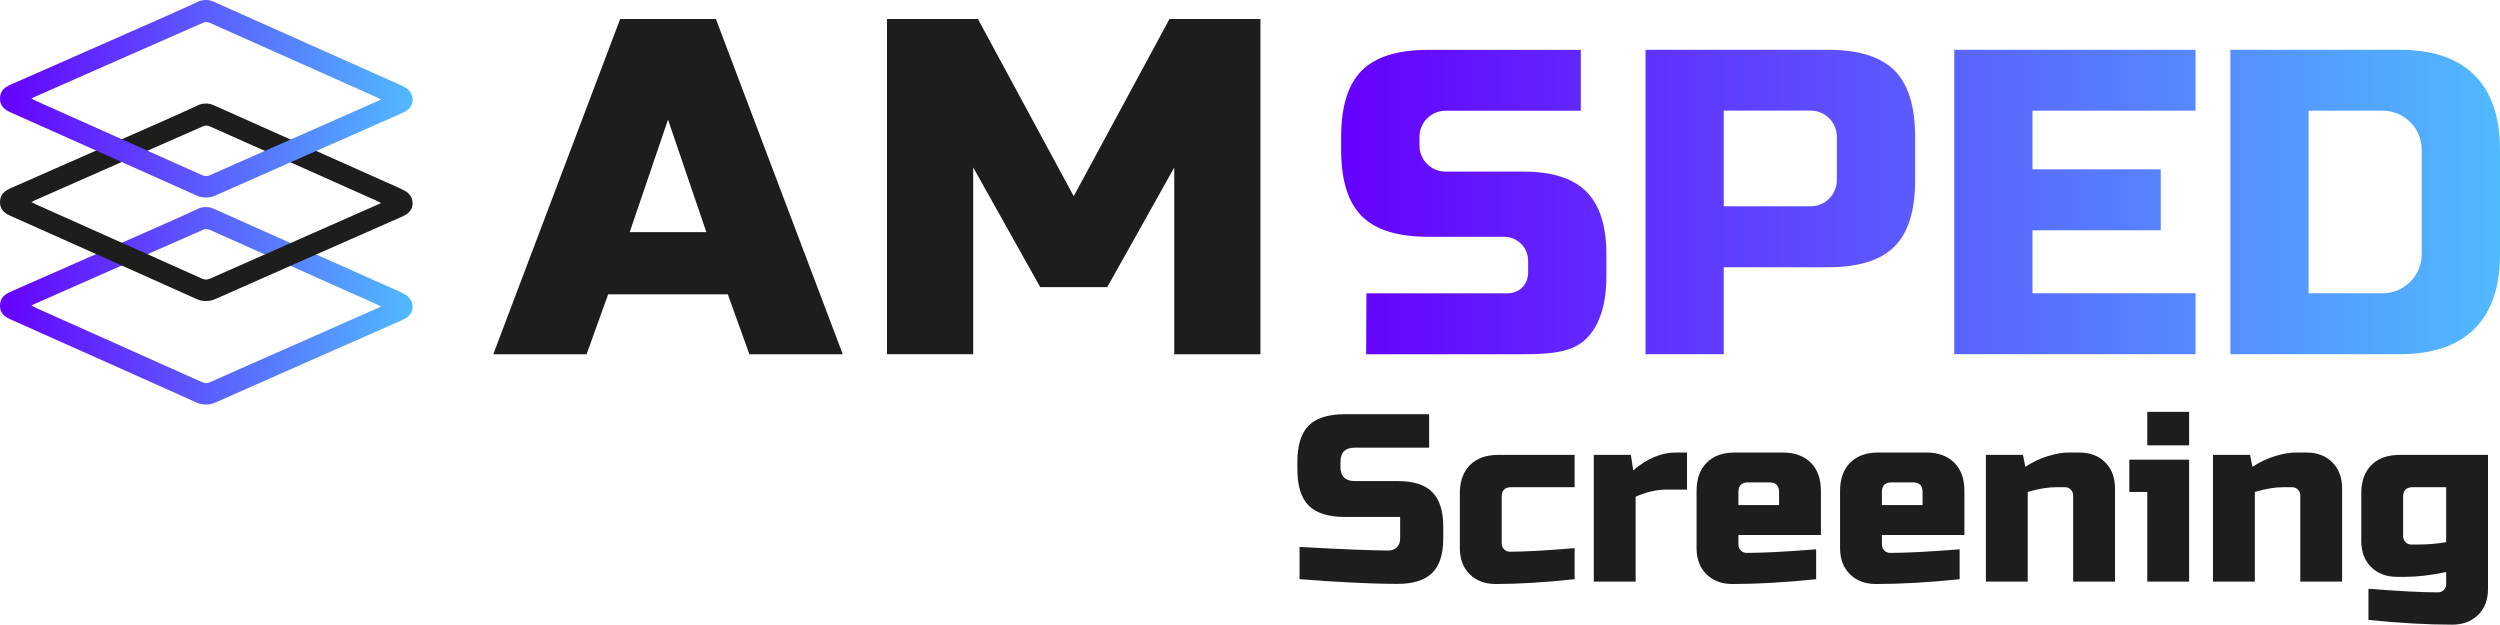 <svg xmlns="http://www.w3.org/2000/svg" xmlns:xlink="http://www.w3.org/1999/xlink" id="Livello_2" data-name="Livello 2" viewBox="0 0 377.01 94.2"><defs><style>      .cls-1 {        fill: url(#Sfumatura_Sfondo_Bianco_);      }      .cls-1, .cls-2, .cls-3, .cls-4 {        stroke-width: 0px;      }      .cls-2 {        fill: url(#Sfumatura_senza_nome_116);      }      .cls-3 {        fill: #1d1d1b;      }      .cls-4 {        fill: url(#Sfumatura_Sfondo_Bianco_-2);      }    </style><linearGradient id="Sfumatura_Sfondo_Bianco_" data-name="Sfumatura (Sfondo Bianco)" x1="0" y1="46.11" x2="62.24" y2="46.11" gradientUnits="userSpaceOnUse"><stop offset="0" stop-color="#60f"></stop><stop offset="1" stop-color="#50baff"></stop></linearGradient><linearGradient id="Sfumatura_Sfondo_Bianco_-2" data-name="Sfumatura (Sfondo Bianco)" y1="14.89" y2="14.89" xlink:href="#Sfumatura_Sfondo_Bianco_"></linearGradient><linearGradient id="Sfumatura_senza_nome_116" data-name="Sfumatura senza nome 116" x1="202.25" y1="30.46" x2="377.01" y2="30.46" gradientUnits="userSpaceOnUse"><stop offset="0" stop-color="#60f"></stop><stop offset="1" stop-color="#50baff"></stop></linearGradient></defs><g id="Layer_1" data-name="Layer 1"><g><g><path class="cls-1" d="m29.85,31.48c.76-.34,1.62-.35,2.38,0,4.24,1.89,18.72,8.35,26.27,11.72.9.4,1.83.77,2.68,1.26s1.28,1.57.92,2.5c-.31.81-1.04,1.13-1.74,1.44-9.3,4.1-18.6,8.19-27.89,12.31-.9.4-1.92.4-2.82,0-7.16-3.23-14.34-6.41-21.51-9.62-2.22-.99-4.44-1.97-6.65-2.97-1.14-.51-1.59-1.24-1.47-2.33.11-.97.78-1.44,1.59-1.8,7.52-3.31,15.03-6.62,22.55-9.93,1.46-.64,4.15-1.86,5.7-2.57Zm26.98,14.42c-8.39-3.75-16.78-7.5-25.18-11.23-.28-.12-.69-.17-.95-.05-8.5,3.72-16.98,7.47-25.47,11.21-.14.06-.27.13-.49.25.28.14.49.26.7.36,8.33,3.72,16.67,7.44,24.99,11.17.43.19.78.23,1.22.03,8.4-3.72,16.81-7.43,25.22-11.14.17-.08.34-.16.6-.28-.27-.13-.46-.22-.65-.31Z"></path><path class="cls-3" d="m177.09,25.25l-10.11,18.05h-10.11l-10.11-18.05v28.16h-13V2.87h13.72l14.44,26.72,14.44-26.72h13.72v50.55h-13v-28.16Z"></path><path class="cls-3" d="m88.47,53.42h-14.08L93.52,2.87h14.44l19.13,50.55h-14.08l-3.25-9.03h-18.05l-3.25,9.03Zm6.5-18.41h11.55l-5.78-16.97-5.78,16.97Z"></path><path class="cls-3" d="m29.85,15.87c.76-.34,1.62-.35,2.38,0,4.24,1.89,18.72,8.35,26.27,11.72.9.4,1.83.77,2.68,1.26s1.28,1.57.92,2.5c-.31.81-1.04,1.13-1.74,1.44-9.3,4.1-18.6,8.19-27.89,12.31-.9.4-1.92.4-2.82,0-7.16-3.23-14.34-6.41-21.51-9.62-2.22-.99-4.44-1.97-6.65-2.97-1.14-.51-1.59-1.24-1.47-2.33.11-.97.78-1.44,1.59-1.8,7.52-3.31,15.03-6.62,22.55-9.93,1.46-.64,4.15-1.86,5.7-2.57Zm26.98,14.42c-8.39-3.75-16.78-7.5-25.18-11.23-.28-.12-.69-.17-.95-.05-8.5,3.72-16.98,7.47-25.47,11.21-.14.06-.27.13-.49.25.28.14.49.26.7.36,8.33,3.72,16.67,7.44,24.99,11.17.43.19.78.23,1.22.03,8.4-3.72,16.81-7.43,25.22-11.14.17-.08.34-.16.6-.28-.27-.13-.46-.22-.65-.31Z"></path><path class="cls-4" d="m29.85.26c.76-.34,1.62-.35,2.38,0,4.24,1.89,18.72,8.35,26.27,11.72.9.4,1.83.77,2.68,1.26s1.28,1.57.92,2.5c-.31.81-1.04,1.13-1.74,1.44-9.3,4.1-18.6,8.19-27.89,12.31-.9.4-1.92.4-2.82,0-7.16-3.23-14.34-6.41-21.51-9.62-2.22-.99-4.44-1.97-6.65-2.97C.35,16.38-.1,15.65.02,14.56c.11-.97.78-1.44,1.59-1.8,7.52-3.31,15.03-6.62,22.55-9.93,1.46-.64,4.15-1.86,5.7-2.57Zm26.98,14.42c-8.39-3.75-16.78-7.5-25.18-11.23-.28-.12-.69-.17-.95-.05-8.5,3.72-16.98,7.47-25.47,11.21-.14.06-.27.13-.49.25.28.14.49.26.7.36,8.33,3.72,16.67,7.44,24.99,11.17.43.19.78.23,1.22.03,8.4-3.72,16.81-7.43,25.22-11.14.17-.08.34-.16.6-.28-.27-.13-.46-.22-.65-.31Z"></path><path class="cls-2" d="m206.06,44.24s16.87,0,21.11,0c1.01,0,1.8-.29,2.39-.89.59-.59.89-1.39.89-2.39v-1.63c0-2-1.62-3.62-3.62-3.62h-11.46c-4.59,0-7.92-1.04-10-3.11-2.08-2.08-3.12-5.41-3.12-10v-1.97c0-4.59,1.04-7.92,3.12-10,2.08-2.08,5.41-3.11,10-3.11h23.02v9.18h-20.39c-2.17,0-3.94,1.76-3.94,3.94v1.31c0,2.17,1.76,3.93,3.93,3.93h11.8c4.29,0,7.43,1.01,9.44,3.02,2.01,2.01,3.02,5.16,3.02,9.44v3.28c0,4.29-1.01,7.43-3.02,9.44-2.01,2.01-5.14,2.36-9.43,2.36h-23.78l.04-9.18ZM248.15,7.51h27.54c4.59,0,7.92,1.04,10,3.11,2.08,2.08,3.12,5.41,3.12,10v6.56c0,4.59-1.04,7.92-3.12,10-2.08,2.08-5.41,3.12-10,3.12h-15.74v13.11h-11.8V7.51Zm28.85,13.11c0-2.17-1.76-3.94-3.94-3.94h-13.11v14.43h13.11c2.17,0,3.94-1.76,3.94-3.94v-6.56Zm54.1,32.79h-36.39V7.51h36.39v9.18h-24.59v8.85h19.34v9.18h-19.34v9.51h24.59v9.18Zm30.82-45.9c4.94,0,8.69,1.28,11.25,3.83,2.56,2.56,3.84,6.31,3.84,11.25v15.74c0,4.94-1.28,8.69-3.84,11.24-2.56,2.56-6.31,3.84-11.25,3.84h-25.57V7.51h25.57Zm3.28,15.08c0-3.26-2.64-5.9-5.9-5.9h-11.15v27.54h11.15c3.26,0,5.9-2.64,5.9-5.9v-15.74Z"></path></g><g><path class="cls-3" d="m195.96,82.48c6.59.36,11.05.54,13.38.54.55,0,.99-.16,1.32-.49.32-.33.49-.76.49-1.32v-3.25h-8.29c-2.52,0-4.36-.57-5.5-1.71-1.14-1.14-1.71-2.97-1.71-5.5v-1.08c0-2.52.57-4.36,1.71-5.5,1.14-1.14,2.97-1.71,5.5-1.71h12.66v5.05h-11.21c-1.44,0-2.16.72-2.16,2.16v.72c0,1.44.72,2.16,2.16,2.16h6.49c2.36,0,4.09.55,5.19,1.66s1.66,2.84,1.66,5.19v1.8c0,2.36-.55,4.09-1.66,5.19s-2.84,1.66-5.19,1.66c-1.23,0-2.52-.02-3.89-.07l-3.32-.14c-2.45-.12-4.99-.29-7.61-.5v-4.87Z"></path><path class="cls-3" d="m237.46,87.35c-4.5.48-8.46.72-11.9.72-1.63,0-2.94-.49-3.93-1.48-.99-.99-1.48-2.29-1.48-3.93v-8.29c0-1.8.51-3.21,1.53-4.24,1.02-1.02,2.43-1.53,4.24-1.53h11.54v4.87h-9.56c-.96,0-1.44.48-1.44,1.44v7.03c0,.36.12.66.36.9.24.24.54.36.9.36,2.16,0,5.41-.18,9.74-.54v4.69Z"></path><path class="cls-3" d="m251.35,73.83c-1.51,0-3.08.36-4.69,1.08v12.8h-6.31v-19.11h5.59l.36,2.34c2.07-1.8,4.23-2.7,6.49-2.7h1.62v5.59h-3.06Z"></path><path class="cls-3" d="m273.88,87.35c-4.64.48-8.85.72-12.62.72-1.63,0-2.94-.49-3.93-1.48-.99-.99-1.48-2.29-1.48-3.93v-8.65c0-1.8.51-3.21,1.53-4.24s2.43-1.53,4.24-1.53h7.21c1.8,0,3.21.51,4.24,1.53,1.02,1.02,1.53,2.43,1.53,4.24v6.67h-12.44v1.44c0,.36.12.66.36.9.24.24.54.36.9.36,2.38,0,5.86-.18,10.46-.54v4.51Zm-10.28-14.6c-.96,0-1.44.48-1.44,1.44v1.98h6.13v-1.98c0-.96-.48-1.44-1.44-1.44h-3.25Z"></path><path class="cls-3" d="m295.52,87.35c-4.64.48-8.85.72-12.62.72-1.63,0-2.94-.49-3.93-1.48-.99-.99-1.48-2.29-1.48-3.93v-8.65c0-1.8.51-3.21,1.53-4.24s2.43-1.53,4.24-1.53h7.21c1.8,0,3.21.51,4.24,1.53,1.02,1.02,1.53,2.43,1.53,4.24v6.67h-12.44v1.44c0,.36.12.66.36.9.24.24.54.36.9.36,2.38,0,5.86-.18,10.46-.54v4.51Zm-10.28-14.6c-.96,0-1.44.48-1.44,1.44v1.98h6.13v-1.98c0-.96-.48-1.44-1.44-1.44h-3.25Z"></path><path class="cls-3" d="m310.12,73.47c-1.27,0-2.72.24-4.33.72v13.52h-6.31v-19.11h5.59l.36,1.8c1.13-.75,2.29-1.29,3.48-1.64,1.19-.35,2.19-.52,3.01-.52h1.62c1.63,0,2.94.49,3.93,1.48.99.99,1.48,2.3,1.48,3.93v14.06h-6.31v-12.98c0-.36-.12-.66-.36-.9-.24-.24-.54-.36-.9-.36h-1.26Z"></path><path class="cls-3" d="m330.13,69.32v18.39h-6.31v-13.52h-2.71v-4.87h9.01Zm-6.31-7.21h6.31v5.05h-6.31v-5.05Z"></path><path class="cls-3" d="m344.37,73.47c-1.27,0-2.72.24-4.33.72v13.52h-6.31v-19.11h5.59l.36,1.8c1.13-.75,2.29-1.29,3.48-1.64,1.19-.35,2.19-.52,3.01-.52h1.62c1.63,0,2.94.49,3.93,1.48.99.99,1.48,2.3,1.48,3.93v14.06h-6.31v-12.98c0-.36-.12-.66-.36-.9-.24-.24-.54-.36-.9-.36h-1.26Z"></path><path class="cls-3" d="m368.89,86.27c-2.33.48-4.38.72-6.13.72h-1.26c-1.63,0-2.94-.49-3.93-1.48-.99-.99-1.48-2.3-1.48-3.93v-7.21c0-1.8.51-3.21,1.53-4.24,1.02-1.02,2.43-1.53,4.24-1.53h13.34v20.19c0,1.63-.49,2.94-1.48,3.93s-2.3,1.48-3.93,1.48c-3.77,0-7.98-.24-12.62-.72v-4.69c4.59.36,8.08.54,10.46.54.36,0,.66-.12.9-.36s.36-.54.36-.9v-1.8Zm-4.33-4.15c1.51,0,2.96-.12,4.33-.36v-8.29h-5.05c-.96,0-1.44.48-1.44,1.44v5.95c0,.36.12.66.36.9.24.24.54.36.9.36h.9Z"></path></g></g></g></svg>